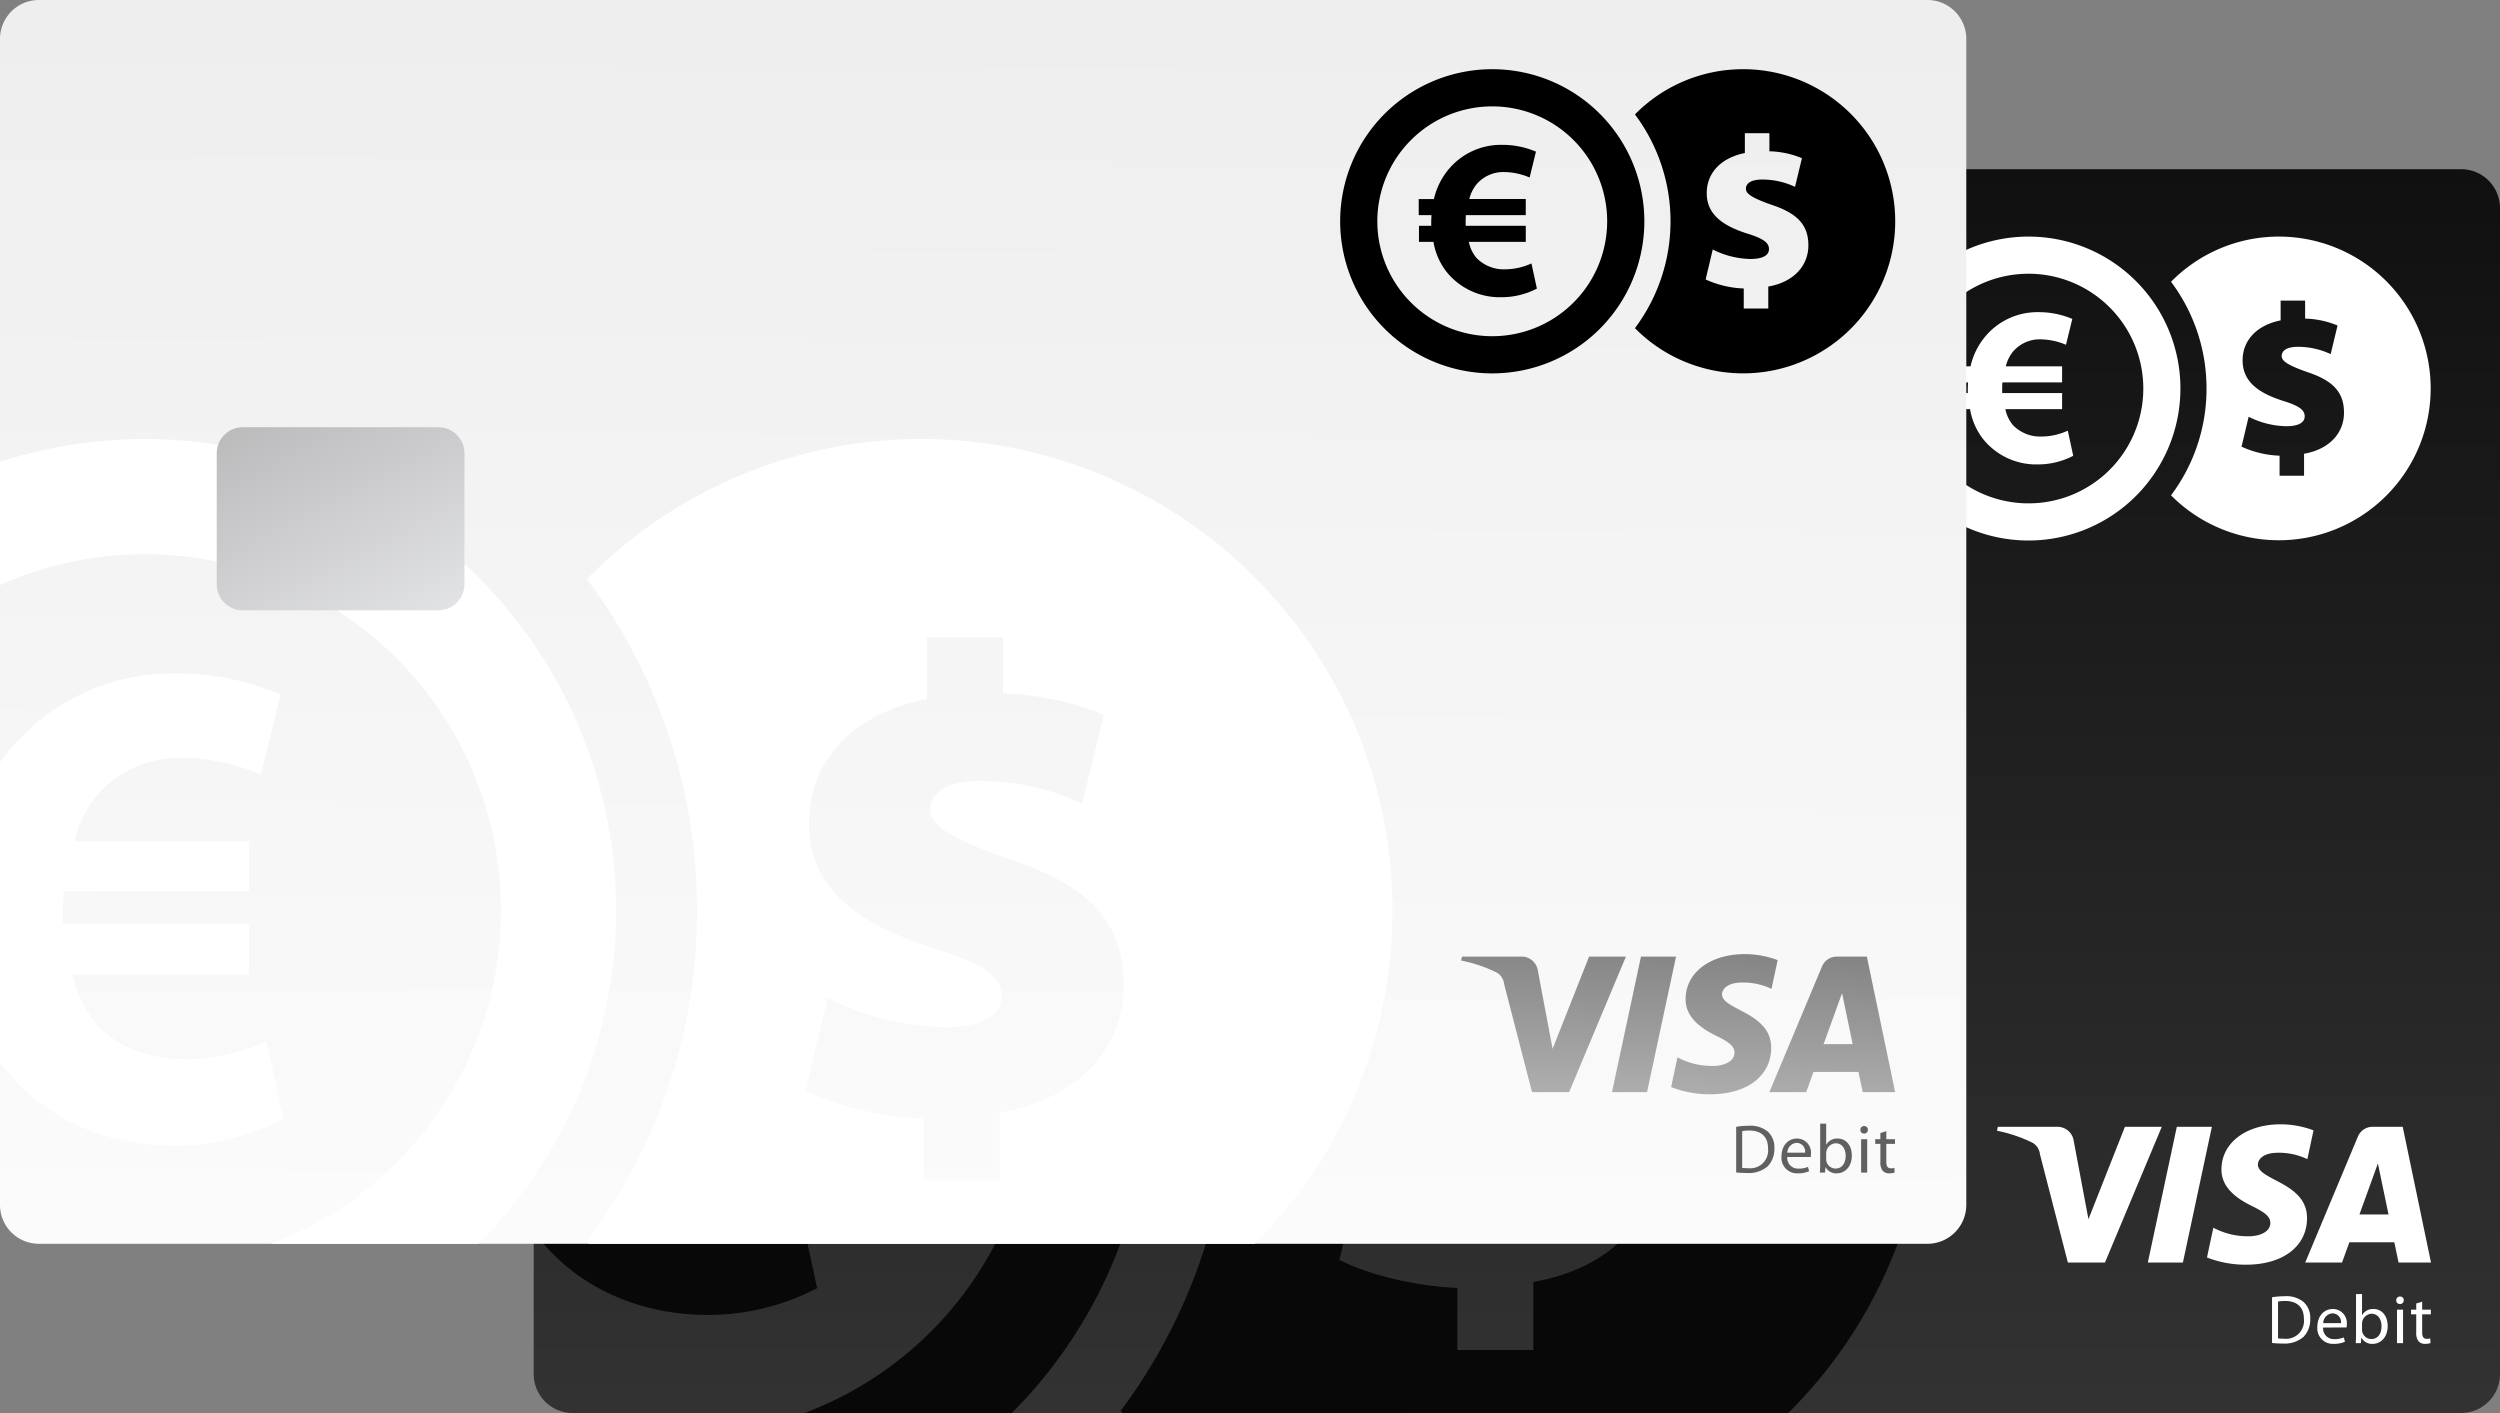 <svg xmlns="http://www.w3.org/2000/svg" xmlns:xlink="http://www.w3.org/1999/xlink" width="445" height="251.511" viewBox="0 0 445 251.511"><rect x="0" y="0" width="445" height="251.511" fill="#808080" stroke="none"/><defs><style>.a{fill:url(#a);}.b{fill:#080808;}.c,.d{fill:#fff;}.d,.k{fill-rule:evenodd;}.e{fill:url(#b);}.f{fill:url(#c);}.g{fill:url(#d);}.h{fill:url(#e);}.i{fill:#606060;}.j{fill:url(#f);}</style><linearGradient id="a" x2="0" y2="1.725" gradientUnits="objectBoundingBox"><stop offset="0" stop-color="#101010"/><stop offset="1" stop-color="#4b4b4b"/></linearGradient><linearGradient id="b" x1="0.759" y1="-0.308" x2="-0.053" y2="1.585" gradientUnits="objectBoundingBox"><stop offset="0" stop-color="#f5f6fa"/><stop offset="1" stop-color="#a5a5a5"/></linearGradient><linearGradient id="c" x1="1.343" y1="-0.247" x2="0.888" y2="1.516" xlink:href="#b"/><linearGradient id="d" y1="-0.214" x2="-0.013" y2="1.279" gradientUnits="objectBoundingBox"><stop offset="0" stop-color="#ebebeb"/><stop offset="1" stop-color="#fff"/></linearGradient><linearGradient id="e" x1="0.32" y1="2.51" x2="0.758" y2="-0.898" gradientUnits="objectBoundingBox"><stop offset="0" stop-color="#ebebeb"/><stop offset="1" stop-color="#606060"/></linearGradient><linearGradient id="f" x1="1.288" y1="1.555" x2="-0.276" y2="-0.664" xlink:href="#b"/></defs><g transform="translate(-435 -951)"><g transform="translate(30 -58)"><g transform="translate(500 1039.116)"><g transform="translate(0 0)"><path class="a" d="M6.922,0H343.077A6.927,6.927,0,0,1,350,6.933v207.53a6.927,6.927,0,0,1-6.922,6.932H6.922A6.927,6.927,0,0,1,0,214.462V6.933A6.927,6.927,0,0,1,6.922,0Z" transform="translate(0.001 0)"/><path class="b" d="M104.84,143.255c-.123-.123-.247-.248-.369-.372a98.492,98.492,0,0,0,0-117.932,83.846,83.846,0,1,1,118.847,118.3Zm38.572-27.248c4.628,2.375,12.7,4.632,21,4.989v11.051h13.525V119.927C192.17,117.431,200,108.286,200,97.234c0-10.81-5.457-17.585-20.406-22.458-9.961-3.563-14-5.82-14-8.79,0-2.613,2.135-5.108,9.136-5.108a42.472,42.472,0,0,1,17.911,4.038l3.8-15.8a49.409,49.409,0,0,0-17.915-3.8v-9.98H165V46.259c-13.524,2.736-21,11.289-21,22.1,0,12,9.137,18.062,21.948,22.22,8.895,2.729,12.335,4.99,12.335,8.672,0,3.8-4.151,5.462-10.2,5.462a48.157,48.157,0,0,1-20.763-5.222ZM48.229,143.255A63.41,63.41,0,1,0,0,26.026V4.074A83.921,83.921,0,0,1,85.109,143.255ZM.483,111.54q-.245-.309-.483-.626V57.581a35.247,35.247,0,0,1,2.357-2.966A37.5,37.5,0,0,1,31.212,41.728a47.191,47.191,0,0,1,18.736,3.756l-3.5,14.26a36.849,36.849,0,0,0-13.865-3c-5.994,0-11.493,2.125-15.365,6.753a20.657,20.657,0,0,0-4,8.134h31.1v8.882H11.349c-.125,1.249-.125,2.5-.125,3.878v2h33.1v8.883H12.974a19.747,19.747,0,0,0,4.123,8.756c4,4.505,9.868,6.382,16.115,6.382a34.613,34.613,0,0,0,14.239-3.253l3,13.884A41.967,41.967,0,0,1,30.963,125.8C18.721,125.8,7.479,120.8.483,111.54Z" transform="translate(0 78.139)"/><path class="c" d="M29.331.441,19.217,24.608h-6.6L7.642,5.323A2.646,2.646,0,0,0,6.156,3.2,25.956,25.956,0,0,0,0,1.144l.147-.7H10.77a2.91,2.91,0,0,1,2.878,2.465l2.628,13.986L22.772.441ZM55.188,16.718c.025-6.378-8.809-6.73-8.747-9.579.017-.868.843-1.789,2.646-2.025A11.758,11.758,0,0,1,55.245,6.2l1.095-5.124A16.7,16.7,0,0,0,50.5,0C44.331,0,39.987,3.285,39.951,7.99c-.039,3.479,3.1,5.418,5.466,6.577,2.432,1.183,3.246,1.944,3.238,3-.017,1.621-1.941,2.337-3.734,2.365a13.022,13.022,0,0,1-6.413-1.526l-1.131,5.3a18.861,18.861,0,0,0,6.943,1.284c6.555,0,10.845-3.246,10.868-8.269m16.291,7.89h5.774L72.216.441H66.884a2.845,2.845,0,0,0-2.657,1.773L54.863,24.608h6.552L62.718,21h8.008Zm-6.964-8.561L67.8,6.97l1.89,9.077ZM38.25.441,33.089,24.608H26.848L32.009.441Z" transform="translate(260.466 170.01)"/><g transform="translate(309.422 200.231)"><path class="c" d="M0,.184A13.8,13.8,0,0,1,2.272,0a4.79,4.79,0,0,1,3.35,1.033A3.784,3.784,0,0,1,6.8,4.008a4.44,4.44,0,0,1-1.19,3.22A5.146,5.146,0,0,1,1.941,8.419,17.292,17.292,0,0,1,0,8.322ZM1.069,7.509a8.694,8.694,0,0,0,1.08.051A3.177,3.177,0,0,0,5.671,4.044c.013-1.955-1.092-3.2-3.35-3.2a6.137,6.137,0,0,0-1.252.11Z" transform="translate(0 0.382)"/><path class="c" d="M1.031,3.295A1.9,1.9,0,0,0,3.069,5.359a3.867,3.867,0,0,0,1.645-.307l.2.775a4.843,4.843,0,0,1-1.989.38A2.771,2.771,0,0,1,0,3.2C0,1.4,1.056,0,2.786,0A2.5,2.5,0,0,1,5.241,2.79a2.794,2.794,0,0,1-.036.5ZM4.2,2.52A1.535,1.535,0,0,0,2.7.774,1.772,1.772,0,0,0,1.043,2.52Z" transform="translate(8.065 2.655)"/><path class="c" d="M.048,0H1.116V3.737h.025A2.2,2.2,0,0,1,3.165,2.656c1.485,0,2.516,1.229,2.516,3.024,0,2.126-1.349,3.183-2.675,3.183a2.157,2.157,0,0,1-2-1.106H.98l-.062.972H0c.023-.406.048-1.01.048-1.537ZM1.116,6.344a1.414,1.414,0,0,0,.048.393A1.659,1.659,0,0,0,2.784,8c1.142,0,1.8-.923,1.8-2.288C4.588,4.524,3.974,3.5,2.81,3.5A1.793,1.793,0,0,0,1.116,5.286Z" transform="translate(14.903 0)"/><path class="c" d="M1.337.677a.645.645,0,0,1-.687.664A.635.635,0,0,1,0,.677.658.658,0,0,1,.674,0,.649.649,0,0,1,1.337.677ZM.134,8.3V2.349h1.08V8.3Z" transform="translate(22.108 0.43)"/><path class="c" d="M1.976,0V1.426H3.521v.824H1.976V5.457c0,.738.209,1.156.81,1.156a1.963,1.963,0,0,0,.625-.074l.049.824a2.935,2.935,0,0,1-.957.148,1.54,1.54,0,0,1-1.165-.454A2.332,2.332,0,0,1,.92,5.495V2.251H0V1.426H.92V.32Z" transform="translate(24.748 1.352)"/></g><g transform="translate(239.101 11.998)"><path class="c" d="M27.007,0A27.048,27.048,0,1,0,54.012,27.049,27.028,27.028,0,0,0,27.007,0Zm0,47.485a20.437,20.437,0,1,1,20.4-20.436A20.421,20.421,0,0,1,27.007,47.485Z" transform="translate(0 0)"/><path class="d" d="M20.01,21.089a11.165,11.165,0,0,1-4.589,1.048,6.734,6.734,0,0,1-5.193-2.056A6.365,6.365,0,0,1,8.9,17.258H19V14.4H8.335V13.75a12.5,12.5,0,0,1,.04-1.25H19V9.637H8.979a6.663,6.663,0,0,1,1.287-2.621A6.253,6.253,0,0,1,15.22,4.838a11.879,11.879,0,0,1,4.468.968l1.127-4.6A15.216,15.216,0,0,0,14.776,0a12.086,12.086,0,0,0-9.3,4.152A12.623,12.623,0,0,0,2.7,9.637H0V12.5H2.256c0,.4-.04.807-.04,1.21V14.4H.041v2.863H2.617A11.788,11.788,0,0,0,4.873,22.5,12.1,12.1,0,0,0,14.7,27.1a13.542,13.542,0,0,0,6.281-1.534Z" transform="translate(13.954 13.451)"/><path class="c" d="M19.21,0A26.9,26.9,0,0,0,0,8.042,31.6,31.6,0,0,1,6.317,27.049,31.594,31.594,0,0,1,0,46.054,27.025,27.025,0,1,0,19.21,0Zm4.468,38.654v3.908h-4.36V39a17.735,17.735,0,0,1-6.767-1.608l1.261-5.323a15.516,15.516,0,0,0,6.693,1.685c1.948,0,3.287-.535,3.287-1.761,0-1.187-1.11-1.915-3.977-2.795-4.13-1.34-7.073-3.3-7.075-7.162,0-3.485,2.409-6.242,6.768-7.123V11.388h4.358V14.6a15.9,15.9,0,0,1,5.774,1.227l-1.224,5.093a13.663,13.663,0,0,0-5.773-1.3c-2.257,0-2.945.8-2.945,1.647,0,.958,1.3,1.685,4.511,2.834,4.818,1.57,6.578,3.754,6.578,7.238C30.79,34.9,28.267,37.849,23.677,38.654Z" transform="translate(52.343 0)"/></g><g transform="translate(1 -0.116)"><path class="e" d="M0,10.816V21.778H0V27.95a4.647,4.647,0,0,0,4.647,4.643h34.8a4.646,4.646,0,0,0,4.647-4.647V4.647A4.646,4.646,0,0,0,39.463,0H4.647A4.648,4.648,0,0,0,0,4.647v6.169H0" transform="translate(38.578 76.043)"/><path class="f" d="M39.916,0H5.1A5.106,5.106,0,0,0,0,5.1V28.4a5.106,5.106,0,0,0,5.1,5.1H39.9A5.106,5.106,0,0,0,45,28.4V5.1A5.109,5.109,0,0,0,39.916,0ZM.906,5.1A4.2,4.2,0,0,1,5.1.906H16.942v7.43l-2.448,2.48H.906Zm0,6.622H14.213V21.778H.906ZM16.941,32.593H5.1A4.2,4.2,0,0,1,.906,28.4V22.684H14.493l2.448,2.48Zm10.211,0H17.847v-7.8l-2.729-2.764V11.472l2.729-2.764V.906h9.305v7.8l2.729,2.764V22.028l-2.729,2.764ZM44.094,28.4A4.2,4.2,0,0,1,39.9,32.593H28.059v-7.43l2.448-2.48H44.094Zm0-6.621H30.788V11.722H44.094ZM30.788,10.816h-.28l-2.448-2.48V.907H39.915A4.2,4.2,0,0,1,44.094,5.1v5.716Z" transform="translate(38.125 75.59)"/></g></g></g></g><g transform="translate(435 951)"><path class="g" d="M6.922,0H343.077A6.922,6.922,0,0,1,350,6.922V214.473a6.922,6.922,0,0,1-6.922,6.922H6.922A6.922,6.922,0,0,1,0,214.473V6.922A6.922,6.922,0,0,1,6.922,0Z" transform="translate(0 0)"/><path class="h" d="M29.331.44,19.217,24.57h-6.6L7.642,5.314a2.642,2.642,0,0,0-1.486-2.12A25.991,25.991,0,0,0,0,1.142L.147.44H10.77A2.909,2.909,0,0,1,13.648,2.9l2.628,13.965L22.772.44ZM55.188,16.693c.025-6.369-8.809-6.72-8.747-9.564.017-.866.843-1.786,2.646-2.022a11.774,11.774,0,0,1,6.158,1.08L56.339,1.07A16.726,16.726,0,0,0,50.5,0C44.331,0,39.987,3.28,39.951,7.977c-.039,3.473,3.1,5.41,5.466,6.567,2.432,1.181,3.246,1.941,3.238,3-.017,1.619-1.941,2.334-3.734,2.361a13.038,13.038,0,0,1-6.413-1.524l-1.131,5.287a18.888,18.888,0,0,0,6.943,1.282c6.555,0,10.845-3.241,10.868-8.256M71.479,24.57h5.774L72.216.44H66.884a2.845,2.845,0,0,0-2.657,1.77L54.863,24.57h6.552l1.3-3.6h8.008Zm-6.964-8.548L67.8,6.959l1.89,9.063ZM38.25.44,33.089,24.57H26.848L32.009.44Z" transform="translate(260.085 169.833)"/><g transform="translate(309.04 200.007)"><path class="i" d="M0,.183A13.82,13.82,0,0,1,2.272,0a4.794,4.794,0,0,1,3.35,1.031A3.776,3.776,0,0,1,6.8,4,4.43,4.43,0,0,1,5.61,7.216a5.152,5.152,0,0,1-3.669,1.19A17.325,17.325,0,0,1,0,8.309ZM1.069,7.5a8.7,8.7,0,0,0,1.08.051A3.175,3.175,0,0,0,5.671,4.038C5.684,2.085,4.579.846,2.321.846a6.143,6.143,0,0,0-1.252.11Z" transform="translate(0 0.381)"/><path class="i" d="M1.031,3.29A1.9,1.9,0,0,0,3.069,5.35a3.872,3.872,0,0,0,1.645-.306l.2.774a4.848,4.848,0,0,1-1.989.38A2.769,2.769,0,0,1,0,3.19C0,1.4,1.056,0,2.786,0A2.5,2.5,0,0,1,5.241,2.786a2.787,2.787,0,0,1-.036.5ZM4.2,2.516A1.533,1.533,0,0,0,2.7.773,1.77,1.77,0,0,0,1.043,2.516Z" transform="translate(8.065 2.651)"/><path class="i" d="M.048,0H1.116V3.732h.024a2.2,2.2,0,0,1,2.025-1.08c1.485,0,2.516,1.227,2.516,3.02,0,2.123-1.349,3.178-2.674,3.178a2.158,2.158,0,0,1-2-1.1H.981l-.062.97H0C.023,8.309.048,7.707.048,7.18ZM1.116,6.334a1.409,1.409,0,0,0,.048.393,1.659,1.659,0,0,0,1.62,1.265c1.142,0,1.8-.921,1.8-2.285,0-1.19-.614-2.21-1.778-2.21A1.79,1.79,0,0,0,1.116,5.278Z" transform="translate(14.903 0)"/><path class="i" d="M1.337.676a.645.645,0,0,1-.687.663A.635.635,0,0,1,0,.676.658.658,0,0,1,.674,0,.648.648,0,0,1,1.337.676ZM.134,8.286V2.345h1.08V8.286Z" transform="translate(22.108 0.429)"/><path class="i" d="M1.976,0V1.424H3.521v.823H1.976v3.2c0,.736.209,1.154.81,1.154a1.967,1.967,0,0,0,.625-.074l.049.823A2.939,2.939,0,0,1,2.5,7.5a1.541,1.541,0,0,1-1.165-.453A2.326,2.326,0,0,1,.92,5.486V2.247H0V1.424H.92V.319Z" transform="translate(24.748 1.35)"/></g><path class="c" d="M-3960.265,242.92l-.37-.372a98.016,98.016,0,0,0,19.6-58.965,98.022,98.022,0,0,0-19.6-58.966,83.458,83.458,0,0,1,59.6-24.951,83.852,83.852,0,0,1,83.786,83.918,83.719,83.719,0,0,1-24.54,59.338Zm38.572-27.248c4.628,2.375,12.7,4.632,21,4.989v11.051h13.525V219.592c14.237-2.5,22.064-11.642,22.064-22.693,0-10.81-5.457-17.585-20.406-22.458-9.962-3.563-14-5.82-14-8.79,0-2.613,2.135-5.108,9.136-5.108a42.473,42.473,0,0,1,17.911,4.038l3.8-15.8a49.409,49.409,0,0,0-17.915-3.8V135H-3900.1v10.928c-13.524,2.736-21,11.289-21,22.1,0,12,9.137,18.062,21.948,22.22,8.895,2.729,12.335,4.99,12.335,8.672,0,3.8-4.151,5.463-10.2,5.463a48.157,48.157,0,0,1-20.763-5.222Zm-95.182,27.248a63.432,63.432,0,0,0,40.943-59.338,63.358,63.358,0,0,0-63.309-63.407,63.008,63.008,0,0,0-25.863,5.515V103.739a83.584,83.584,0,0,1,25.863-4.074,83.852,83.852,0,0,1,83.786,83.918A83.718,83.718,0,0,1-3980,242.92Zm-47.747-31.716q-.245-.309-.483-.626V157.246a35.247,35.247,0,0,1,2.357-2.966,37.5,37.5,0,0,1,28.855-12.887,47.191,47.191,0,0,1,18.736,3.756l-3.5,14.26a36.849,36.849,0,0,0-13.865-3c-5.994,0-11.493,2.125-15.365,6.753a20.657,20.657,0,0,0-4,8.134h31.1v8.882h-32.979c-.125,1.249-.125,2.5-.125,3.878v2h33.1v8.883h-31.354a19.747,19.747,0,0,0,4.123,8.756c4,4.505,9.868,6.382,16.115,6.382a34.613,34.613,0,0,0,14.239-3.253l3,13.884a41.968,41.968,0,0,1-19.486,4.759C-4046.384,225.467-4057.626,220.46-4064.622,211.2Z" transform="translate(4065.105 -21.525)"/><path class="j" d="M0,10.816V21.778H0V27.95a4.647,4.647,0,0,0,4.647,4.643h34.8a4.646,4.646,0,0,0,4.647-4.647V4.647A4.646,4.646,0,0,0,39.463,0H4.647A4.648,4.648,0,0,0,0,4.647v6.169H0" transform="translate(38.578 76.043)"/><path class="f" d="M39.916,0H5.1A5.106,5.106,0,0,0,0,5.1V28.4a5.106,5.106,0,0,0,5.1,5.1H39.9A5.106,5.106,0,0,0,45,28.4V5.1A5.109,5.109,0,0,0,39.916,0ZM.906,5.1A4.2,4.2,0,0,1,5.1.906H16.942v7.43l-2.448,2.48H.906Zm0,6.622H14.213V21.778H.906ZM16.941,32.593H5.1A4.2,4.2,0,0,1,.906,28.4V22.684H14.493l2.448,2.48Zm10.211,0H17.847v-7.8l-2.729-2.764V11.472l2.729-2.764V.906h9.305v7.8l2.729,2.764V22.028l-2.729,2.764ZM44.094,28.4A4.2,4.2,0,0,1,39.9,32.593H28.059v-7.43l2.448-2.48H44.094Zm0-6.621H30.788V11.722H44.094ZM30.788,10.816h-.28l-2.448-2.48V.907H39.915A4.2,4.2,0,0,1,44.094,5.1v5.716Z" transform="translate(38.125 75.59)"/><g transform="translate(238.549 12.318)"><path d="M278.217,857.606a27.072,27.072,0,1,0,27.071,27.073A27.073,27.073,0,0,0,278.217,857.606Zm0,47.527a20.455,20.455,0,1,1,20.454-20.454A20.455,20.455,0,0,1,278.217,905.133Z" transform="translate(-251.144 -857.606)"/><path class="k" d="M280.86,888.008a11.207,11.207,0,0,1-4.6,1.049A6.756,6.756,0,0,1,271.054,887a6.367,6.367,0,0,1-1.333-2.825h10.131v-2.865h-10.7v-.646a12.48,12.48,0,0,1,.041-1.252h10.655v-2.865H269.8a6.664,6.664,0,0,1,1.291-2.623,6.273,6.273,0,0,1,4.965-2.18,11.923,11.923,0,0,1,4.479.969l1.13-4.6a15.272,15.272,0,0,0-6.053-1.211,12.123,12.123,0,0,0-9.323,4.156,12.627,12.627,0,0,0-2.784,5.49H260.8v2.865h2.261c0,.4-.041.808-.041,1.211v.687h-2.18v2.865h2.583a11.789,11.789,0,0,0,2.261,5.247,12.141,12.141,0,0,0,9.847,4.6,13.592,13.592,0,0,0,6.3-1.535Z" transform="translate(-246.813 -853.438)"/><path d="M306.625,857.606a26.982,26.982,0,0,0-19.256,8.049,31.736,31.736,0,0,1,0,38.045,27.07,27.07,0,1,0,19.256-46.094Zm4.479,38.688v3.911h-4.37v-3.566a17.8,17.8,0,0,1-6.783-1.609l1.265-5.328a15.573,15.573,0,0,0,6.71,1.686c1.953,0,3.3-.536,3.3-1.763,0-1.188-1.112-1.916-3.986-2.8-4.14-1.341-7.09-3.3-7.092-7.169,0-3.488,2.415-6.247,6.785-7.129V869h4.369v3.219a15.958,15.958,0,0,1,5.788,1.228l-1.227,5.1a13.713,13.713,0,0,0-5.787-1.3c-2.263,0-2.952.805-2.952,1.648,0,.959,1.3,1.686,4.522,2.836,4.829,1.572,6.594,3.758,6.594,7.244C318.233,892.538,315.7,895.489,311.1,896.294Z" transform="translate(-234.897 -857.606)"/></g></g></g></svg>